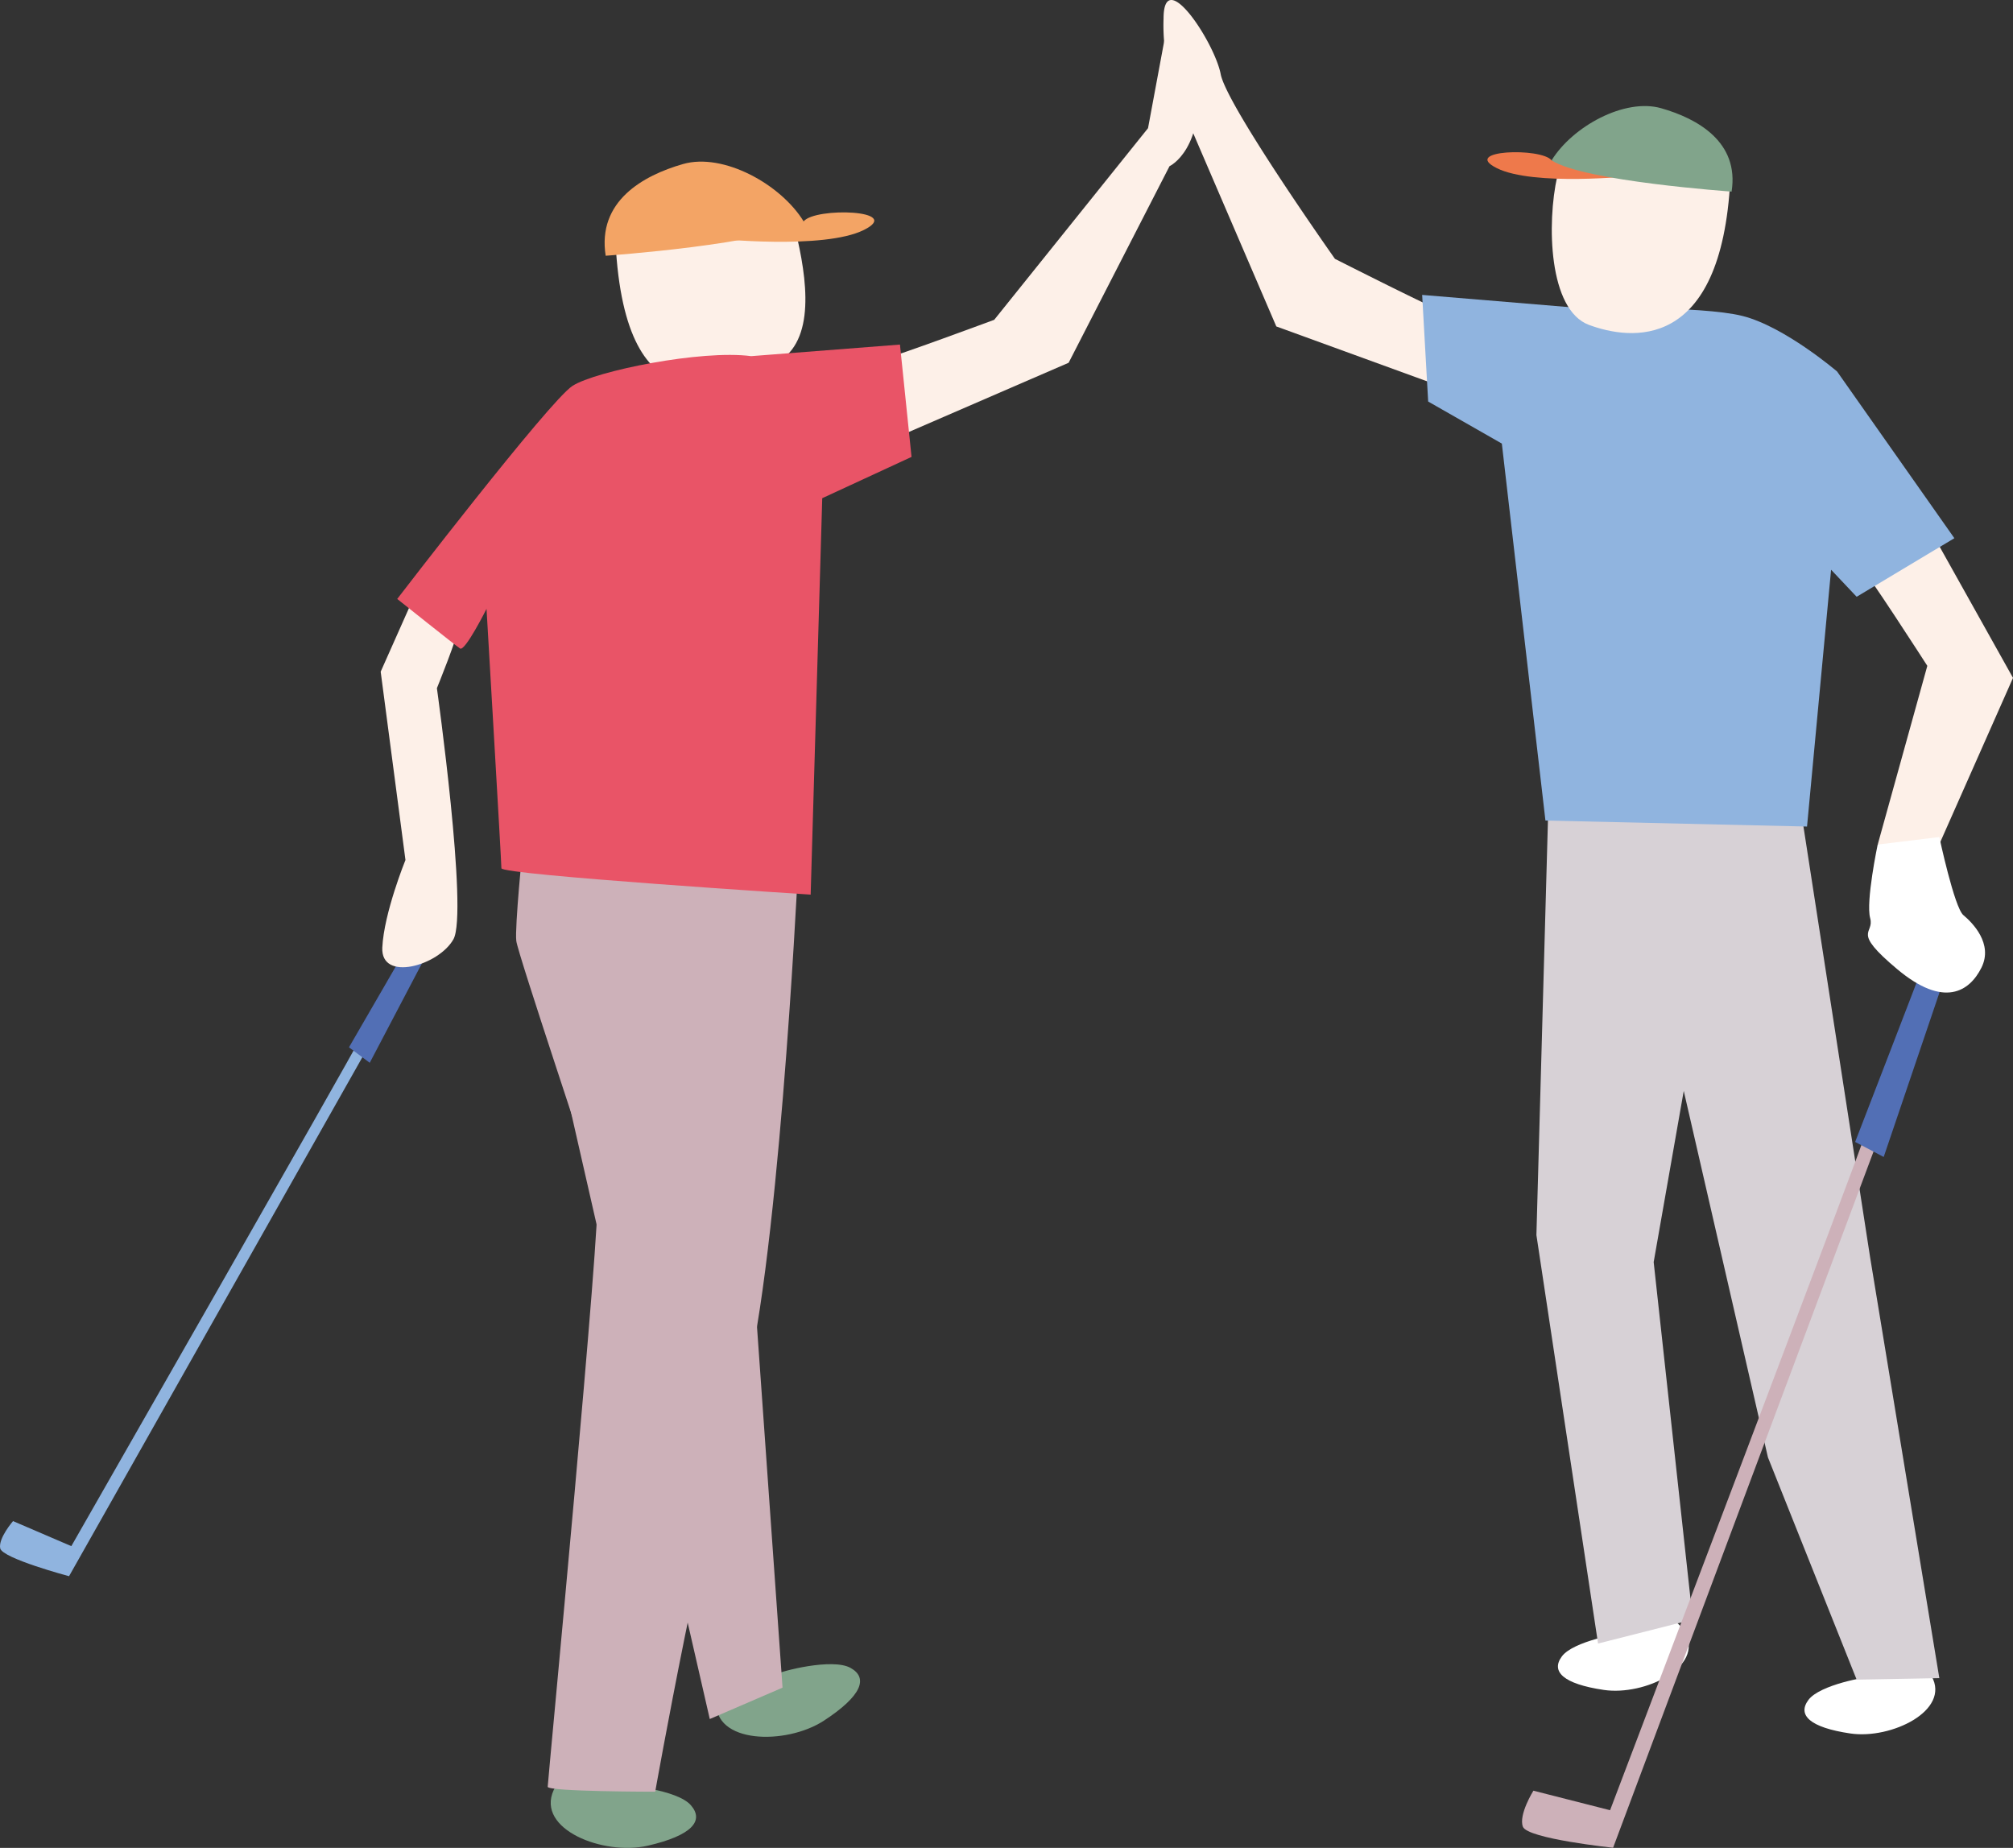 <svg id="グループ_10726" data-name="グループ 10726" xmlns="http://www.w3.org/2000/svg" xmlns:xlink="http://www.w3.org/1999/xlink" width="195" height="179" viewBox="0 0 195 179">
  <rect x="0" y="0" width="195" height="179" fill="#333333" stroke="none"/>
  <defs>
    <clipPath id="clip-path">
      <rect id="長方形_23536" data-name="長方形 23536" width="195" height="179" fill="none"/>
    </clipPath>
  </defs>
  <g id="グループ_10725" data-name="グループ 10725" clip-path="url(#clip-path)">
    <path id="パス_55" data-name="パス 55" d="M34.723,72.542c-.054.346-27.813,48.883-27.813,48.883L1.263,119s-1.444,1.662-1.243,2.638,6.668,2.7,6.668,2.7L35.556,73.264Z" transform="translate(0 28.344)" fill="#90b4df"/>
    <path id="パス_56" data-name="パス 56" d="M31.6,63.841c-.17.328-7.319,12.665-7.319,12.665l2.01,1.5,7.1-13.525Z" transform="translate(9.525 24.944)" fill="#526fb5"/>
    <path id="パス_57" data-name="パス 57" d="M44.9,124.772c.561-.135,5.665.369,6.989,1.876s.117,2.94-4.17,3.927-10.85-1.584-9.117-5.381,6.3-.423,6.3-.423" transform="translate(15.03 48.212)" fill="#81a48b"/>
    <path id="パス_58" data-name="パス 58" d="M61.831,34.368c.48,0,10.413-3.68,10.413-3.68l14.9-18.563L89.226.924s1.923-1.761,2.723,5.76-2.723,9.122-2.723,9.122L79.453,34.848l-18.1,7.841Z" transform="translate(24.066 0.291)" fill="#fdf0e8"/>
    <path id="パス_59" data-name="パス 59" d="M60.448,17.4c1.121,4.961,1.6,10.721-2.723,12.322s-13.938,6.56-14.9-12c2.4-1.439,11.053-3.04,11.053-3.04Z" transform="translate(16.799 5.736)" fill="#fdf0e8"/>
    <path id="パス_60" data-name="パス 60" d="M58.345,15.661c1.112-1.388,9.729-1.111,5.836.833s-14.453.833-14.453.833Z" transform="translate(19.507 5.78)" fill="#f3a465"/>
    <path id="パス_61" data-name="パス 61" d="M42.17,20.374c-.834-5.275,3.613-7.774,7.5-8.885s9.451,1.944,11.674,5.553c-3.334,2.221-19.179,3.332-19.179,3.332" transform="translate(16.502 4.399)" fill="#f3a465"/>
    <path id="パス_62" data-name="パス 62" d="M34.016,44.891c0,.8-2.083,5.92-2.083,5.92s3.043,21.763,1.6,24.324-7.049,4.161-6.889.8,2.243-8.481,2.243-8.481l-2.4-18.242,3.845-8.642Z" transform="translate(10.39 15.852)" fill="#fdf0e8"/>
    <path id="パス_63" data-name="パス 63" d="M63.162,62.226s-1.923,39.206-5.447,50.247-8.33,38.085-8.33,38.085-10.414,0-10.414-.48,5.288-55.687,4.806-57.448-7.69-23.2-7.85-24.484.64-9.28.64-9.28Z" transform="translate(14.085 23)" fill="#cdb1b9"/>
    <path id="パス_64" data-name="パス 64" d="M55.615,116.905c.48-.32,5.447-1.6,7.209-.64s1.121,2.72-2.563,5.121-10.733,2.24-10.413-1.921,5.767-2.56,5.767-2.56" transform="translate(19.55 45.29)" fill="#81a48b"/>
    <path id="パス_65" data-name="パス 65" d="M61.92,25.121,76.339,24l1.121,10.881-8.65,4-1.122,38.4S37.73,75.367,37.73,74.728,36.289,49.6,36.289,49.6s-2.083,4.16-2.563,3.84-6.088-4.8-6.088-4.8S42.376,29.442,44.619,28s12.5-3.52,17.3-2.88" transform="translate(10.841 9.378)" fill="#e95467"/>
    <path id="パス_66" data-name="パス 66" d="M38.223,70.717c0,.48,15.539,68.169,15.539,68.169l7.049-3.04L57.447,88.319Z" transform="translate(14.994 27.631)" fill="#cdb1b9"/>
    <path id="パス_67" data-name="パス 67" d="M114.98,114.209c-.519-.082-5.107.747-6.2,2.21s.111,2.672,4.067,3.254,9.717-2.227,7.868-5.541-5.736.076-5.736.076" transform="translate(42.522 44.026)" fill="#fff"/>
    <path id="パス_68" data-name="パス 68" d="M132.134,117.242c-.519-.082-5.107.747-6.2,2.21s.11,2.672,4.065,3.254,9.717-2.227,7.868-5.541-5.736.076-5.736.076" transform="translate(49.251 45.211)" fill="#fff"/>
    <path id="パス_69" data-name="パス 69" d="M108.065,55.937l-1.165,41.9,5.971,39.569,9.175-2.328-3.787-34.623,2.913-16.583,8.156,35.5,8.593,21.53,8.01-.145-6.7-40.733-6.844-44.225Z" transform="translate(41.933 21.799)" fill="#d7d1d6"/>
    <path id="パス_70" data-name="パス 70" d="M139.186,78.909c0,.437-24.759,65.609-24.759,65.609L107,142.626s-1.456,2.328-1.019,3.492,8.738,2.036,8.738,2.036l25.632-68.518Z" transform="translate(41.542 30.832)" fill="#cdb1b9"/>
    <path id="パス_71" data-name="パス 71" d="M135.629,67.3c-.146.437-6.553,17.021-6.553,17.021l2.766,1.455,6.118-18.039Z" transform="translate(50.633 26.295)" fill="#526fb5"/>
    <path id="パス_72" data-name="パス 72" d="M108.046,30.166c-.437,0-10.485-5.091-10.485-5.091S87.074,10.236,86.492,7.182,80.958-3.438,80.958,1.8a18.14,18.14,0,0,0,1.6,8.147L91.88,31.621l17.185,6.255Z" transform="translate(31.757 0)" fill="#fdf0e8"/>
    <path id="パス_73" data-name="パス 73" d="M129.285,40.328c.437.146,6.7,9.892,6.7,9.892l-4.806,17.312,5.825.291,7.282-16.438-8.3-14.839Z" transform="translate(50.715 14.279)" fill="#fdf0e8"/>
    <path id="パス_74" data-name="パス 74" d="M130.912,59.029l5.971-.727s1.456,6.837,2.329,7.564,2.913,2.765,1.749,5.091-3.642,3.929-8.156.146-2.184-3.346-2.622-4.945.728-7.129.728-7.129" transform="translate(50.981 22.78)" fill="#fff"/>
    <path id="パス_75" data-name="パス 75" d="M114.678,21.85,98.95,20.541l.582,10.328,7.137,4.073,4.223,36.515,25.341.581,2.331-24.876,2.475,2.619,9.466-5.674-11.36-16.148s-5.1-4.364-9.175-5.382-15.291-.727-15.291-.727" transform="translate(38.815 8.026)" fill="#90b4df"/>
    <path id="パス_76" data-name="パス 76" d="M108.5,12.972c-1.019,4.51-.856,12.948,3.077,14.4s12.816,2.763,13.689-14.112c-2.184-1.309-10.794-2.763-10.794-2.763Z" transform="translate(42.353 4.102)" fill="#fdf0e8"/>
    <path id="パス_77" data-name="パス 77" d="M109.709,11.39c-1.011-1.261-8.844-1.01-5.306.757s13.139.758,13.139.758Z" transform="translate(40.597 4.142)" fill="#ee794b"/>
    <path id="パス_78" data-name="パス 78" d="M125.392,15.674c.759-4.8-3.284-7.068-6.822-8.077s-8.592,1.768-10.613,5.048c3.032,2.019,17.435,3.029,17.435,3.029" transform="translate(42.348 2.886)" fill="#81a48b"/>
  </g>
</svg>
